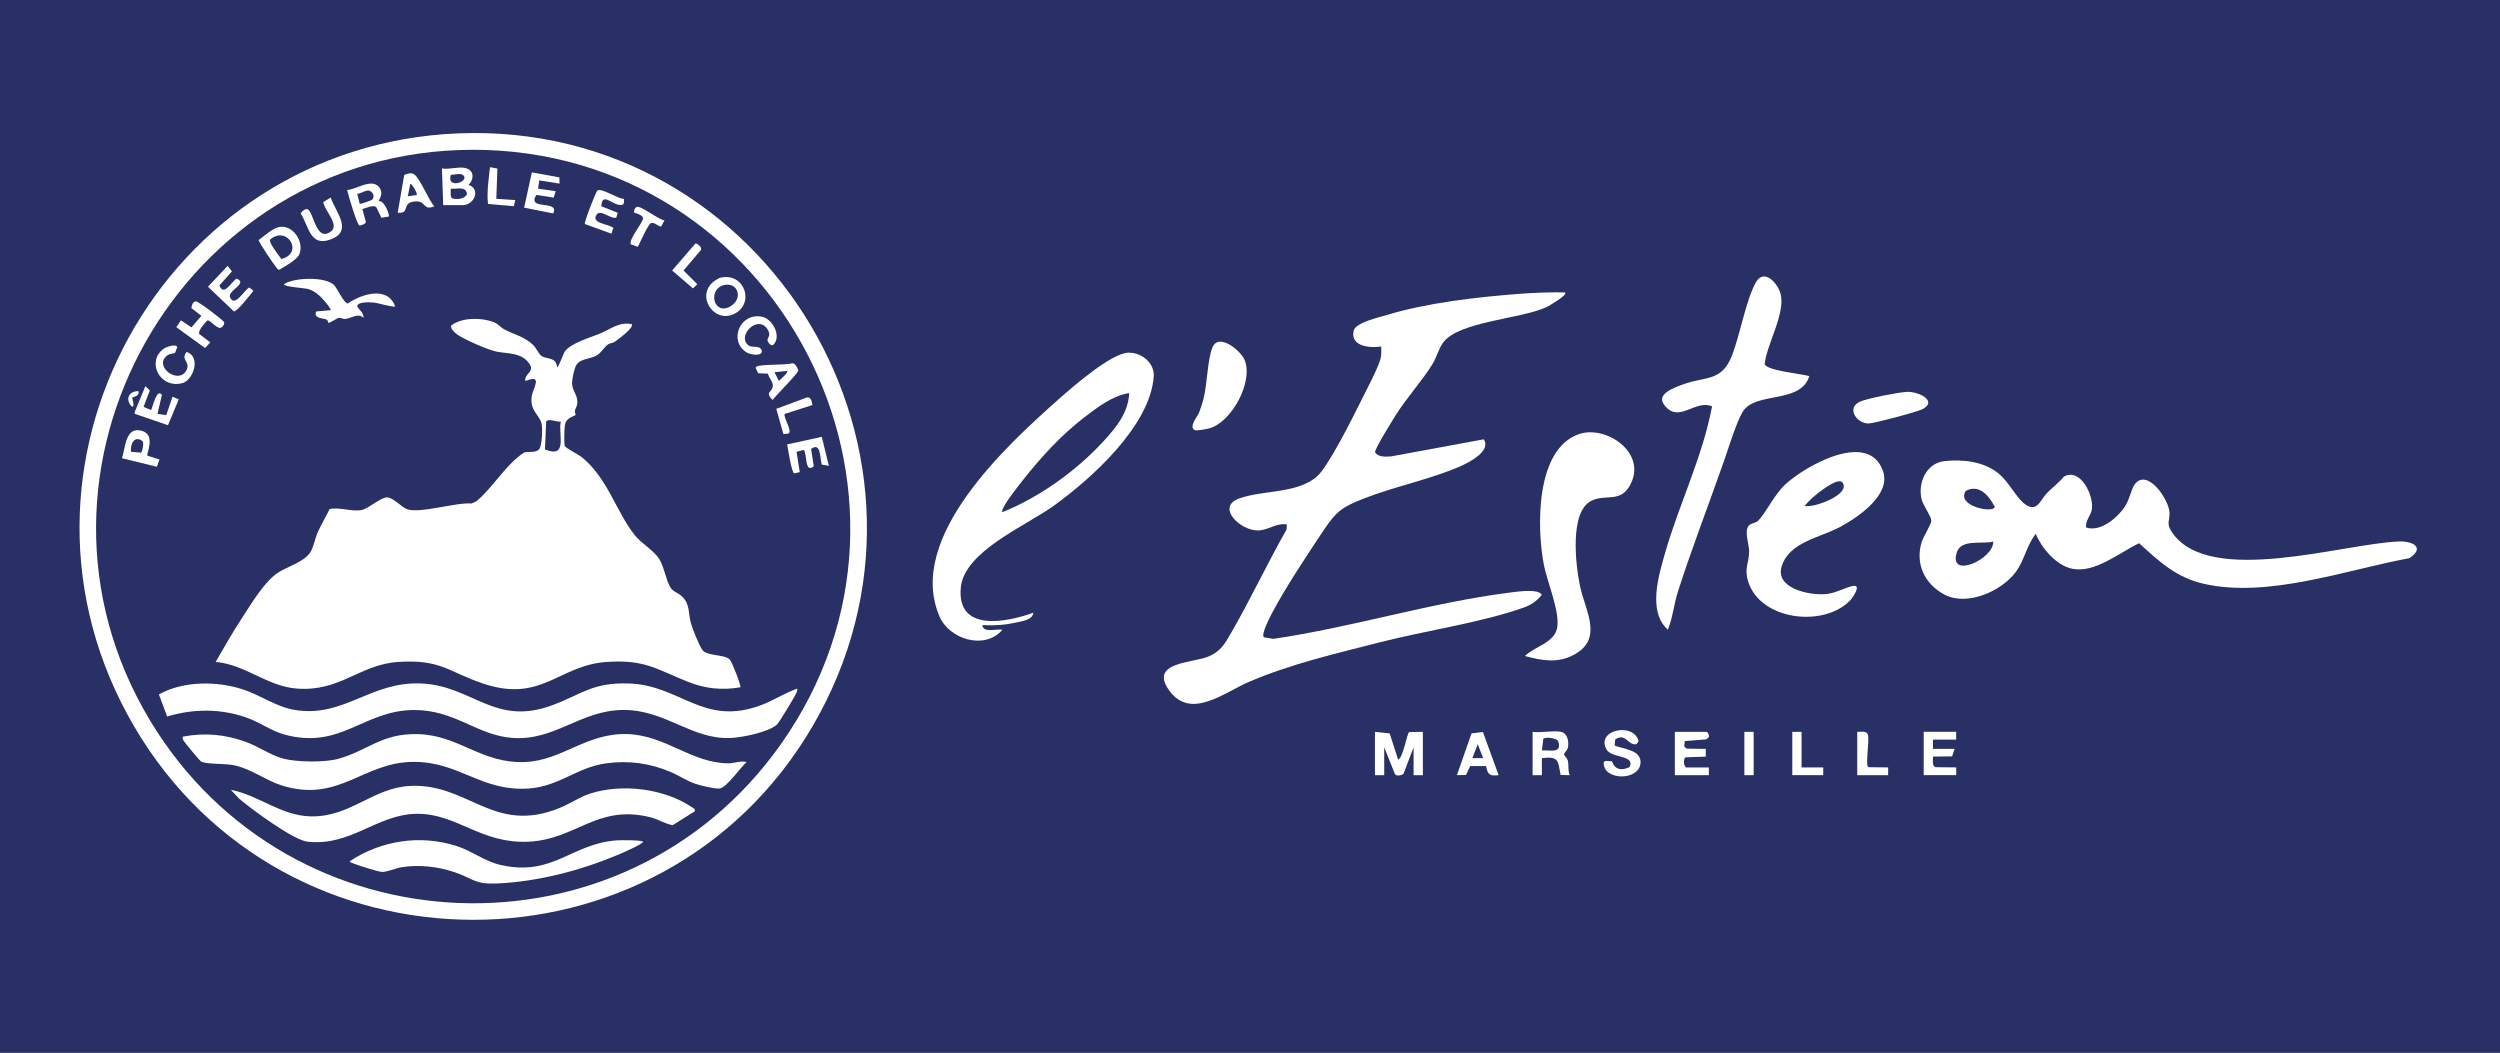 <svg xmlns="http://www.w3.org/2000/svg" id="Calque_1" data-name="Calque 1" viewBox="0 0 1000 421.14"><defs><style>      .cls-1 {        fill: #283066;      }      .cls-2 {        fill: #fff;      }    </style></defs><rect class="cls-1" y="-1.63" width="1000" height="426.31"></rect><g><path class="cls-2" d="M183.25,53.35c123.87-5.02,204.61,130.03,141.62,237.41-60.5,103.13-211.24,102.82-271.4-.51C-6.52,187.22,65,58.14,183.25,53.35ZM188.8,59.92C72.8,60.19-.21,188.17,60.04,288.23c56,93.01,189.32,98.37,252.19,9.62,70.83-99.99-1.63-238.23-123.43-237.94Z"></path><path class="cls-2" d="M222.81,146.85c.54.42,2.54-5.44,3.11-6.24,2.4-3.37,10.24-5.6,14.07-7.18,4.24-1.75,7.55-4.76,12.65-3.79,1.33,1.3-5.79,6.4-6.8,7.11-.68.48-1.76.45-2.57.97-1.4.91-2.81,3.33-4.31,4.29-2.63,1.7-6.91,1.27-8.51,4.14-.75,1.35-1.63,5.43-1.63,7.02.01,3.46,2.59,4.82,2.04,8.57-.2,1.4-1.49,2.3-.56,4.04-.2.83-3.45.86-4.24,3.82-.37,1.39-.51,7.51-.13,8.78.26.87,5.45,3.37,6.99,4.65,10.39,8.67,13.47,21.6,21.03,31.09,2.59,3.25,7.52,5.99,9.74,9.49,1.94,3.06,2.64,8.24,4.42,11.27,1.04,1.77,3.13,2.25,4.54,3.56,3.4,3.16,2.58,6.42,3.63,10.54.56,2.2,3.42,9.35,4.68,11.01,1.94,2.53,8.57,1.66,10.91,3.77.9.81,4.71,10.73,4.28,11.15-7.51,1.3-14.21.54-21.23-2.29-12.75-5.13-17.07-8.84-32.16-7.85-19.33,1.26-26.03,16.56-49.55,8.64-13.97-4.7-16.79-9.76-33.9-8.64-15.49,1.02-23.07,11.93-40.46,10.67-12-.86-20.62-9.63-32.6-10.66,3.5-6.11,7.06-12.27,10.92-18.17,3.6-5.5,8.75-14.19,14.21-17.67,3.63-2.31,9.94-4.09,12.52-7.72,1.57-2.21,2.05-5.79,3.23-8.41,1.42-3.14,3.23-6.1,4.72-9.19,4.06-.85,8.91,1.13,12.79.4,2.59-.48,7.62-5.07,10.14-5.07,2.44,0,5.72,3.84,7.98,4.7,5.04,1.92,19.68-2.8,25.79-2.25.8-.3,1.7-.64,2.35-1.19,6.37-5.39,11.6-14.6,18.74-19.21,1.84-.55,4.85.33,6.12-1.47,1.06-1.49,1.24-7.74.94-9.62-.64-4.09-5.01-5.32-3.98-11.65.48-2.93,4.68-8.81-2.56-5.85-.67-2.58,3.39-3.63,1.97-6.24-2.83-5.21-8.61-4.61-13.29-5.47-3.53-.65-12.49-4.66-15.61-6.65-.9-.58-3.45-2.7-2.69-3.92,4.3-3.17,11.69-3.15,16.61-1.4,2.23.79,2.91,2.14,4.57,3.02,4.07,2.16,8.31,2.94,11.75,6.46.99,1.02,2.05,3.35,3,4.08,2.03,1.56,6.02.33,6.34,4.54ZM224.32,168.62c-1.41.33-4.91-1.37-5.85-.03l-.48,11.17c9.32,3.83,5.22-6.09,6.32-11.14Z"></path><path class="cls-2" d="M318.89,275.42c.13.72-.12,1.25-.4,1.88-.63,1.46-6.85,11.73-7.71,12.53-3.3,3.04-13.93,5.15-18.42,5.36-15.77.72-25.99-11.24-43.01-11.2-17.16.05-27.38,12.49-44.5,11.17-14.19-1.09-22.87-11.27-39.43-11.15-20.13.15-29.12,16.03-51.75,9.78-5.11-1.41-9.65-4.79-14.64-6.6-10.44-3.8-21.6-3.78-32.18-.58l-3.29-8.85c9.75-5.41,23.18-5.44,33.71-1.96,7.07,2.34,13.27,6.97,20.66,8.18,19.7,3.22,30.14-11.46,50.54-10.59,20.64.88,29.3,17.37,52.59,8.64,11.91-4.47,15.91-9.05,30.36-8.64,20.84.6,29.79,17.38,53.1,8.64,4.79-1.8,9.51-4.89,14.4-6.59Z"></path><path class="cls-2" d="M298.67,304.79c-2.45,2.08-7.99,10.35-10.92,10.62-1.92.18-7.25-1.14-9.29-1.79-3.63-1.16-6.82-3.41-10.3-4.88-8.33-3.5-16.81-4.64-25.82-3.39-11.57,1.6-18.73,9.25-30.92,10.06-18.97,1.25-27.64-10.74-46.03-10.66-20.27.09-29.62,16.46-52.45,9.51-6.54-1.99-12.11-6.59-19.19-8.13-3.74-.82-10.53-.31-13.22-1.45-.5-.21-6.4-7.35-6.96-8.22-.4-.63-.64-.98-.49-1.79,8.87-1.69,16.97-.94,25.42,2.15,4.94,1.8,9.77,5.28,14.65,6.59,5.53,1.49,16.7,1.62,22.15.12,11.93-3.29,17.34-10.34,32.1-9.87,16.33.52,25.23,11.81,42.51,11.15,14.97-.57,24.55-11.66,40.97-11.18,15.39.46,25.67,11.59,40.44,11.7,2.17.02,4.92-1.08,7.33-.54Z"></path><path class="cls-2" d="M277.93,324.51l-8.87,5.57c-3.14-.59-5.84-2.41-8.94-3.18-21.32-5.29-29.57,8.88-48.68,9.78s-28.56-11.22-44.53-11.16c-16.09.07-26.41,13.15-44,11.14-5.6-.64-22.49-13.12-27.3-17.23l-3.3-3.53c11.37,2.26,20.13,10.44,32.1,10.65,15.87.29,24.81-11.59,39.95-12.2,23.24-.92,33.26,19.7,59.79,8.71,4.08-1.69,7.78-4.32,12.03-5.67,12.69-4.04,29.5-2.01,40.58,5.49.65.44,1.38.57,1.16,1.61Z"></path><path class="cls-2" d="M257.19,336.68c.55.73-9.31,4.95-10.13,5.29-14.77,6.21-31.71,10.62-47.78,11.4-9.81.47-9.7-1.93-17.68-4.57-6.74-2.23-14.11-3.03-21.13-1.88-2.23.37-5.64,1.91-7.67,1.85-1.63-.05-9.38-2.61-11.33-3.35-.61-.23-1.21-.27-1.61-.91,12.63-8.33,28.03-10.72,42.58-6.18,6.18,1.93,11.26,6.14,17.67,7.62,21.11,4.88,28.47-8.6,46.68-9.81,1.51-.1,9.88-.15,10.39.53Z"></path><path class="cls-2" d="M158.06,122.55c-.59.55-6.97-1.38-8.35-1.51s-7.17-.52-6.78,1.69c.97,1.34,2.6,2.55,2.48,4.38-2.46-2.08-4.73.26-7.37.47-.84.07-1.68-.53-2.47-.46-.74.06-3.81,2.32-4.25,1.98-.14-.11-.15-.94-.56-1.21-1.12-.73-5.44-.22-4.31-3.31l5.81-.51c.3-.42-2.08-3.25-2.54-3.78-1.78-2.04-3.78-3.9-6.45-4.68-1.43-.42-9.71-.87-9.71-1.92,4.11-2.77,16.46-3.07,19.98.24,1.25,1.17,3.97,7.33,5.54,7.46,5.56-3.8,16-7.12,18.97,1.15Z"></path><path class="cls-2" d="M177.28,82.05l-.51-14.68c3.24.62,7.77-1.26,10.58.3,2.5,1.38,1.92,4.58.04,6.28,5.07,1.66,2.3,8.11-2.28,8.11h-7.84ZM185.24,70.03c-1.1-.93-3.56-.01-4.91-.12-1.86,6.1,7.87,2.61,4.91.12ZM180.31,75.47c.11,1.12-.52,3.53.83,3.98,2.03.31,4.52.25,5.67-1.77-.37-3.43-4.05-1.93-6.5-2.21Z"></path><path class="cls-2" d="M111.92,90.76c5.45-.75,9.8,6.05,7.83,10.91-.94,2.31-5.84,4.88-7.98,6.22-.71.07-.84-.48-1.19-.85-.86-.91-7.26-10.38-7.11-11.02,2.25-1.63,5.7-4.89,8.45-5.27ZM108.06,95.8c-.72,1.24,3.61,6.5,4.48,7.81,9.17-2.36,2.37-13.6-4.48-7.81Z"></path><path class="cls-2" d="M151.49,80.53c2.14-.76,4.47,5.6,4.05,6.08l-2.99.48-2.06-4.28c-1.55-.95-3.98.45-5.55.8l1.43,5.23c-.16.7-1.96,1.5-2.65,1.29-.93-.28-4.47-12.21-4.87-14.14,3.65-.2,9.65-4.68,12.66-1.28,2.44,2.75-.3,5.46-.01,5.83ZM148.83,79.91c1.31-1.29.29-3.33-1.34-3.68-1.12-.24-3.3,1.21-4.59,1.3l1,4.02c.21.16,4.65-1.37,4.93-1.64Z"></path><path class="cls-2" d="M288.41,111.02c9.61-1.99,13.67,10.69,5.03,14.65-8.21,3.76-15.54-8.01-7.39-13.47.66-.44,1.6-1.03,2.36-1.18ZM289.43,114.07c-6.46,1.72-3.97,12.48,2.84,8.4,5.15-3.09,2.84-9.91-2.84-8.4Z"></path><path class="cls-2" d="M79.73,133.61l4.39,3.36-2.1,2.24-11.48-8.32,1.82-2.76,4.23,2.83,3.95-4.62-3.97-3.1c.11-1.1.52-2.57,1.79-2.72.93-.02,11.18,7.67,11.32,8.43s-.76,2.19-1.67,2.21c-1.56.04-3.96-3.19-5.02-3-.96.88-3.97,4.27-3.28,5.45Z"></path><path class="cls-2" d="M331.54,186.33l-2.8-.48c-.85-2.4-.25-9.3-4.3-6.26l1.07,6.91c-3.79,3.17-2.55-5.36-4.06-6.54l-2.84.77,1.3,8.12-2.21.49c-1.12-.33-2.49-9.84-2.83-11.59l13.85-3.01,2.82,11.6Z"></path><path class="cls-2" d="M223.76,70.97l.05,2.48-8.1-1.3-.49,3.32,7.08,1.02-.83,2.56-6.96-1.08c-3.96,6.44,9.44,1.75,6.78,7.4l-11.64-2.32,3.1-14.11,11.02,2.02Z"></path><path class="cls-2" d="M91.05,106.36l1.73,2.19-5.04,5.64c1.83,4.52,4.71-1.38,6.91-2.74,4.85,1.96-3.86,4.74-2.61,7.54,1.84,4.12,5.65-2.95,7.67-4l1.67,1.29c-1.12,1.44-6.45,8.3-7.8,8.3l-10.39-9.89,7.86-8.34Z"></path><path class="cls-2" d="M249.57,79.55c.27,2.38-.37,2.76-2.5,2.26-2.8-.65-6.31-4.72-6.53.7l6.53,2.6-.55,1.94c-2.37.69-6.36-3.61-7.94-1.11-2.2,3.48,4.75,3.56,6.77,5.2l-.78,2.33-10.62-3.86c-.42-.58,4.43-13.01,5.02-13.42,1.63-1.14,8.29,3.43,10.61,3.35Z"></path><path class="cls-2" d="M60.4,164.02c.55-.39,2.19-9.12,4.36-6.05l-1.77,7.58,3.5.52,2.52-7.37,2.49,1.04-4.31,10.35-13.29-4.57-.04-.66,4.29-10.4,1.78,1.72-2.49,6.55,2.95,1.28Z"></path><path class="cls-2" d="M132.26,79.01c2.13,6.03,9.34,13.68-.51,16.94-7.82,2.59-8.27-5.62-11.5-10.62.43-.79,2.07-2.1,2.92-1.55,2.43,1.57,3.24,12.8,8.95,9.01,4.07-2.71-2.25-8.33-2.82-11.94l2.96-1.84Z"></path><path class="cls-2" d="M69.95,141.17c-.54.38-1.9.09-3.19,1.11-5.53,4.39,5.12,12.08,7.98,5.45,1.34-3.12-2.59-3.79-.12-6.95,5.94,1.82,2.74,11.48-1.89,12.54-9.09,2.09-14.17-8.87-7.25-13.83,1.27-.91,5.83-2.29,5.36-.21-.46.42-.55,1.65-.9,1.89Z"></path><path class="cls-2" d="M173.74,82.55c-4.79,1.87-3.07-2.36-7.77-1.97-5.65.47-1.63,5.04-6.89,4.5l2.61-15.1c1.28-.58,3-1.1,4.21-.08,2.32,1.95,5.47,9.98,7.84,12.64ZM166.66,78c.42-.61-1.61-4.12-2.52-4.55l-1.02,5.06,3.54-.51Z"></path><path class="cls-2" d="M307.18,149.46l-3.89-.16-1.08-2.2c.35-.49.66-.66,1.25-.76,4.28-.7,9.29-.23,13.65-1.02.95,0,2.14,2.15,2.2,2.89.09.99-9.1,10.12-10.29,11.79-2.79-3.04-1-2.68-.11-4.69.93-2.11-1.27-3.82-1.74-5.85ZM314.85,148.37l-5.05.51,1.77,3.53c.47-.63,3.93-3.38,3.28-4.04Z"></path><path class="cls-2" d="M299.32,138.09c1.61,1.29,4.38-.23,5.35,2,.67,2.61-4.44,1.87-5.98.91-7.45-4.65-2.73-16.14,6.18-14.29,4.11.86,7.73,7.56,4.66,11.01-1.02,1.14-2.27-.66-2.51-1.51-.3-1.07,1.71-1.87-.03-4.53-3.93-6.01-12.33,2.67-7.67,6.41Z"></path><path class="cls-2" d="M58.94,182.26l4.84,1.53-1.03,2.92-13.94-3.42c1.36-4.22,1.35-13.03,8.12-10.9,5.48,1.72,1.53,9.21,2.01,9.87ZM52.4,180.72l4.04.33c.47-.35,1.26-3.94.53-4.63-3.27-2.42-4.95,1.29-4.56,4.3Z"></path><path class="cls-2" d="M265.79,88.14l-1.32,2.48c-.99.23-2.83-2.14-4.24-1.25-1.17.74-4.22,7.67-5.1,9.35l-2.77-.97c-1.13-1.83,4.84-8.64,4.85-10.4.01-1.26-2.47-1.98-3.54-2.29-.2-.85.23-1.91,1-2.28,1.53-.75,8.85,5.2,11.12,5.35Z"></path><path class="cls-2" d="M278.18,97.37c.7-.05,2.71,1.53,2.23,2.56l-6.99,8.27,5.51,5.5-1.75,1.65-8.32-7.15,9.32-10.82Z"></path><path class="cls-2" d="M324.97,162.02l-11.13,3.56c-.41,1.8,3.2,6.76,1.55,7.87l-2.02.19-2.85-10.1,12.22-4.56c1.76-.26,1.98,1.69,2.23,3.03Z"></path><path class="cls-2" d="M198.97,67.43l-.45,12.09,7.59.51-.57,2.46-10.34-.91c-.54-4.88.3-9.86.79-14.71l2.97.56Z"></path><path class="cls-2" d="M55.39,156.47c.57,2.13-2.38,2.35-2.53,2.54-.12.15,1.42,4.31-.24,3.53-2.65-2.78-1.06-6.22,2.77-6.07Z"></path></g><g><path class="cls-2" d="M626.03,117c1.24.92-6.64,5.5-7.43,5.86-10.21,4.74-35.2,5.67-41.41,14.24-1.75,2.41-2.45,5.6-4.07,8.3-4,6.65-10.3,13.49-14.74,20.52-1.27,2.02-8.67,13.88-8.35,15.01,1.43,2.11,4.23,1.7,6.43,1.63l37.02-6.83c3.18,4.69-5.92,9.29-9.51,10.85-11.85,5.18-26.24,8.04-38.48,12.85-8.77,3.45-10.97,5.09-16.18,12.89-6.41,9.59-15.41,23.17-20.64,33.18-.81,1.55-4.23,8.14-3.16,9.41l3.87.63c31.11-4.55,63.15-14.53,94.15-18.45,3-.38,9.85-1.41,12.23-.01.38.22,1.27.74.7,1.17-1.95,2.31-4.13,3.76-6.98,4.78-16.57,5.92-39.57,9.3-57.28,13.83s-35.84,8.68-52.71,15.93c-9.91,4.26-23.15,15.25-31.73,3.51-8.39-11.48,9.14-11.05,15.45-13.62,5.15-2.09,6.77-5.26,9.39-9.79,7.73-13.41,14.37-27.61,22.02-41.09l.14-2.02c-4.03-.73-7.57,2.33-11.5,2.41-7.2.14-17.21-9.56-7.33-12.9s22.91-1.83,30.87-8.71c4.4-3.81,14.08-23.11,17.13-29.27,2-4.05,7.31-14.03,8.26-17.73.43-1.66.33-3.29.29-4.97-4.53.67-12.46.03-11.01-6.36.73-3.2,10.18-5.33,13.48-6.32,15.97-4.81,35.55-7.05,52.25-8.35,6.25-.49,12.58-.72,18.85-.62Z"></path><path class="cls-2" d="M834.45,210.99c5.87,2.02,13.07-4.27,15.91-9.02,1.49-2.49,2.2-6.45,3.53-8.23,4.98-6.68,13.75,6,13.92,11.46.11,3.48-1.52,4.13,1.21,8.02,15.04,21.46,68.49,4.17,90.56,3.37,5.48-.2,10.6,2.4,4.19,6.67-25.41,4.7-56.46,16.11-82.27,10.26-10.97-2.49-17.85-8.93-25.85-16.23-7.85,3.68-17.65,12.12-26.85,10.19-6.32-1.33-12.14-8.22-14.49-13.95-3.54,4.37-4.51,10.43-7.84,15.05-5.67,7.86-19.66,14.11-28.77,9.21-7.91-4.25-11.71-12.37-9.01-21.03.68-2.19,3.84-7.06,3.84-8.49,0-1.69-3.27-6.12-3.86-8.47-1.67-6.62,1.85-14.58,9.16-15.36s15.67.11,21.63,4.97c3.79,3.09,6.79,9.12,9.9,11.75,5.18,4.4,6.69-.87,8.97-3.42,2.24-2.51,5.06-4.41,7.18-7.05,6.55-3.83,12.13,7.41,11.23,13.08-.4,2.54-2.73,4.58-2.27,7.21ZM786.32,196.35c-4.09,6.16,11.45,9.15,11.58,6.35-2.28-4.33-6.19-9.2-11.58-6.35ZM797.3,216.62c-4.35,1.18-12.81-1.16-14.56,4.29-3.53,10.98,14.8,2.81,14.56-4.29Z"></path><path class="cls-2" d="M413.33,245.09c-.31,2.98-4.55,3.37-6.91,3.91-4.62,1.05-8.73,1.28-13.49,1.04.28,3.32,5.65,1.35,8.03,1.86-6.98,8.24-21.24,3.89-25.2-5.42-13.42-31.53,26.94-68.41,48.07-87.11,5.42-4.8,20.73-18.13,27.52-18.3,5.24-.13,10.53,4.08,10.14,9.56-1.42,19.75-25.03,40.96-40.3,51.89-10.96,7.85-35.43,18.04-36.86,32.42-1.78,17.97,18.09,14.1,28.99,10.15ZM451.67,157.22c-6.59,1.02-12.67,5.68-17.86,9.65-9.26,7.09-17.57,16.16-24.77,25.33-1.22,1.55-9.22,11.49-8.06,12.66,14.93-6.05,29.6-16.55,40.5-28.45,5.06-5.53,9.85-11.29,10.19-19.19Z"></path><path class="cls-2" d="M723.72,150.41c-3.4,11.37-21.75,5.98-26.71,14.41-2.51,4.27-5.52,14.17-7.31,19.29-5.99,17.11-13.12,35.61-18.55,52.6-1.59,4.99-2.04,10.31-4,15.17-8.13-7.23-3.72-21.6-1.09-30.78,5.6-19.52,14.97-38.37,18.76-58.55-6.81-2.97-13.41,7.23-19.21-.7-3.11-4.24,3.81-6.67,7.43-8.03,9.08-3.43,15.6-.87,19.8-11.74,3.17-8.19,5.5-21.78,9.4-28.96,3.18-5.86,8.5-.33,9.88,4.05,2.44,7.72-5.54,20.64-6.24,28.5.84,2.58,14.91,3.9,17.85,4.76Z"></path><path class="cls-2" d="M703.15,208.41c3.26-3.22,6.43-10.44,11-14.67,8.1-7.48,33.53-21.87,39.1-5.14,3.13,9.4-10.01,18.3-17.16,22.15-8.18,4.4-20.16,5.94-23.36,15.6-3.02,9.1,11.32,11.99,18.03,11.24,3.69-.41,7.3-2.6,10.42-3.2,3.55-.68.07,4.52-1.09,5.73-10.57,11.03-35.9,8.03-40.79-7.42-1.72-5.45.29-7.26.35-12.05.04-3.07-2.18-8.35-.03-10.51.87-.87,2.79-1,3.53-1.73ZM721.87,202.38c3.57.92,18.47-4.56,15.18-9.31-1.52-2.2-7.82,2.66-9.3,3.76-1.94,1.45-4.38,3.63-5.89,5.55Z"></path><path class="cls-2" d="M609.96,262.41c3.84-3.85,11.96-5.25,12.94-11.48,1.02-6.5-3.94-17.88-5.33-24.91-2.88-14.6-3.5-46.4,14.04-52.39,10.73-3.66,27.14,7.31,20.63,20.03-3.97,7.76-9.78,3.77-15.64,6.63-8.96,4.36-6.3,26.09-4.59,34.16,2.12,10.06,9.67,21.28-2.86,27.68-6.39,3.27-12.59,2.04-19.2.27Z"></path><path class="cls-2" d="M477.73,171.98c-2.19-1.4,1.3-5.44,1.88-6.91.66-1.67,1.22-3.38,1.69-5.12,1.65-6.11,1.61-16.02,3.71-21.04,2.5-5.95,11.37,1.4,12.87,5.16,3.48,8.71-5.14,24.59-13.92,27.2-1.15.34-5.44,1.21-6.23.71Z"></path><path class="cls-2" d="M762.56,156.76c4.82-.31,12.8,3.71,6.31,6.96-2.21,1.11-19.13,5.62-21.45,5.67-4.61.11-9.19-6.25-3.3-8.78,3.05-1.31,14.95-3.63,18.44-3.85Z"></path><path class="cls-2" d="M549.98,292.74l5.88.61,3.4,10.53c2.1-.98,3.47-10.45,4.41-11.05l5.48-.09v17.33h-3.71v-11.14l-4.01,10.53c-.69.82-3.35,1.23-3.59-.16l-4.15-10.37v11.14h-3.71v-17.33Z"></path><path class="cls-2" d="M624.48,292.74c2.55.55,3.2,4.1,2.66,6.37-.25,1.07-1.56,2.22-1.56,2.61s1.31,1.53,1.56,2.6c.41,1.72-.05,3.91.74,5.75l-3.62-.08c-1.13-5.74-.68-7.57-7.51-6.73v6.81s-3.71,0-3.71,0v-17.33c3.32.48,8.38-.66,11.44,0ZM616.75,300.16c3.41-.15,8.22,1.35,6.5-3.73-.74-1.24-4.82-1.72-5.92-.95l-.58,4.68Z"></path><path class="cls-2" d="M682.6,292.74c.67.19,1.15,1.41.92,2.16l-1.02.84-8.6.67-.21,2.15.97.9,7.64.09v3.1s-8.08.27-8.08.27c-1.19.83-.56,4.06.35,4.06h8.97v3.09h-13.6v-17.33h12.68Z"></path><path class="cls-2" d="M645.88,298.25c3.53,1.37,10.77,1.74,10.33,7.02-.59,7.04-14.46,7.03-14.74.16-.07-1.79,2.12-.69,3.32-.97,1.11,3.49,3.87,3.9,7.07,2.36,2.28-4.89-7.11-3.45-9.18-6.93-4.64-7.8,10.61-11.27,12.76-3.47l-.73,1.2c-3.47.98-4.24-4.77-8.63-1.84l-.2,2.46Z"></path><path class="cls-2" d="M782.46,292.74v3.09h-9.27v3.71h8.66l-1.01,3.01-7.64.08c.09,1.21-.56,3.73,1.02,4.25l8.26.08v3.1h-12.99v-17.33h12.98Z"></path><path class="cls-2" d="M593.18,292.82l6.27,17.24c-3.6.46-4.34-.22-5.02-3.63h-6.33s-1.71,3.55-1.71,3.55l-3.63.08,5.86-16.72,4.56-.52ZM593.26,303.25l-2.16-5.56-2.16,5.56h4.33Z"></path><path class="cls-2" d="M742.89,292.74c1.48.09,3.54-.57,4.24,1.01.8,2.45-1.1,12.31.18,13.13l7.95.09v3.1h-12.37v-17.33Z"></path><polygon class="cls-2" points="720.63 292.74 720.63 306.97 729.29 306.97 729.29 310.06 716.92 310.06 716.92 292.74 720.63 292.74"></polygon><rect class="cls-2" x="697.75" y="292.74" width="3.71" height="17.33"></rect></g></svg>